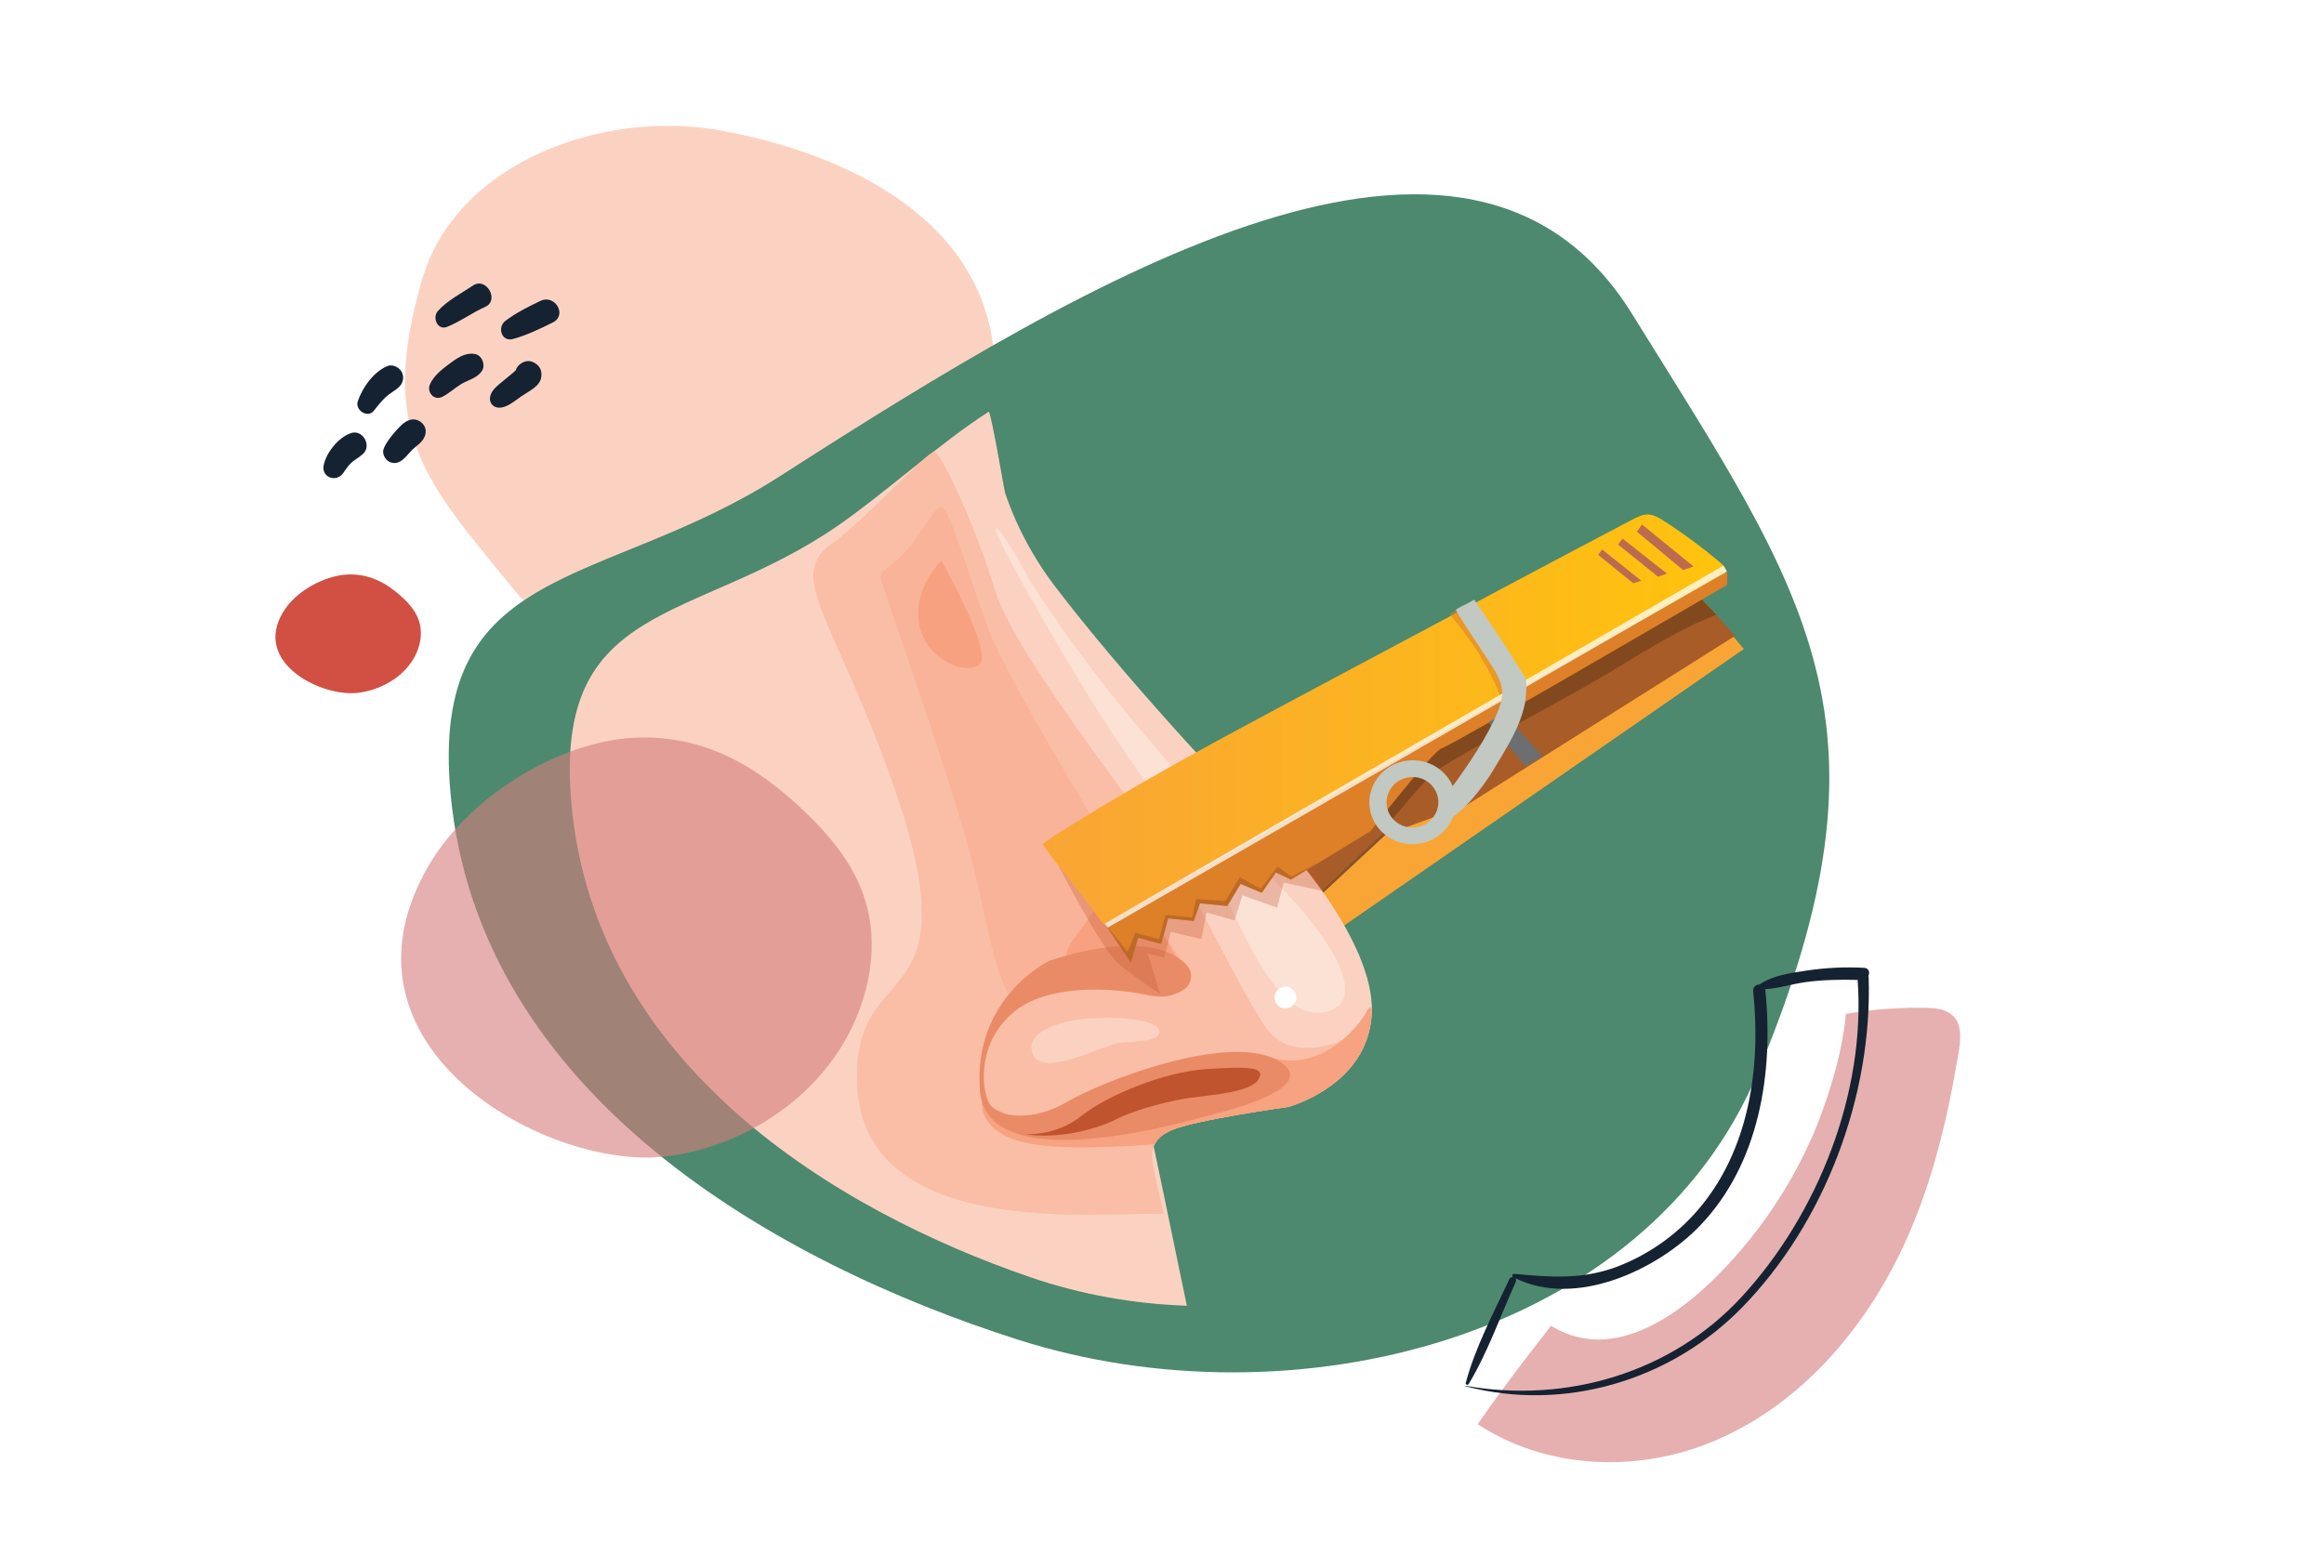 <?xml version="1.0" encoding="utf-8"?>
<!-- Generator: Adobe Illustrator 27.5.0, SVG Export Plug-In . SVG Version: 6.00 Build 0)  -->
<svg version="1.1" id="Layer_1" xmlns="http://www.w3.org/2000/svg" xmlns:xlink="http://www.w3.org/1999/xlink" x="0px" y="0px"
	 viewBox="0 0 1962 1323.9" style="enable-background:new 0 0 1962 1323.9;" xml:space="preserve">
<style type="text/css">
	.st0{fill:#FFFFFF;}
	.st1{fill:#FBD2C1;}
	.st2{fill:#4C896E;}
	.st3{fill:#F9A535;}
	.st4{fill:#A85C27;}
	.st5{fill:#82491E;}
	.st6{fill:#895128;}
	.st7{fill:#D15043;}
	.st8{fill:#FABDA6;}
	.st9{fill:#F7A280;}
	.st10{fill:#FCE1D5;}
	.st11{fill:#F9B398;}
	.st12{fill:#F7A180;}
	.st13{fill:#E98B66;}
	.st14{fill:#BF542F;}
	.st15{opacity:0.61;fill:#D57F7D;enable-background:new    ;}
	.st16{fill:#152232;}
	.st17{opacity:0.3;fill:#BF542F;enable-background:new    ;}
	.st18{fill:url(#SVGID_1_);}
	.st19{fill:#DD8027;}
	.st20{opacity:0.74;fill:#FFFFFF;enable-background:new    ;}
	.st21{fill:#6C6E6F;}
	.st22{fill:#BC6B4F;}
	.st23{opacity:0.6;fill:#A85C27;enable-background:new    ;}
	.st24{fill-rule:evenodd;clip-rule:evenodd;fill:#C2C8C2;}
	.st25{fill:#C2C8C2;}
	.st26{opacity:0.57;}
</style>
<g>
	<g>
		<g>
			<rect y="0" class="st0" width="1962" height="1323.9"/>
		</g>
	</g>
	<path class="st1" d="M731.7,403.3c-103.4,84.1-228.5,179.5-298.2,94.1c-74.7-91.5-114.9-131.7-77.2-261.2
		C385,137.6,507.9,91.6,609.7,110.4C699.4,127,813,172.9,836,277.4C853.6,358.7,790.2,355.7,731.7,403.3z"/>
	<path class="st2" d="M658.1,402.3c264-169.6,581.8-359.6,719.7-137.3c147.9,238.2,230,344.9,106.1,640.9
		c-94.4,225.3-393.1,299-624.4,225.3c-203.9-65-455.1-206.5-479.1-460.6C362,473,508.5,498.2,658.1,402.3z"/>
	<polygon class="st3" points="1436.4,505.5 1472.2,548 1107,800.7 1065.2,718 	"/>
	<polygon class="st4" points="1104,762.7 1164.4,706.8 1238,679.9 1464.8,536.9 1436.4,505.5 1067.1,726.3 	"/>
	<g>
		<path class="st5" d="M1171.4,696.1c13.7-14.5,31.4-39.8,48.6-50.2c35.1-21.4,106.7-58.5,141.8-79.9c27.8-16.9,56.6-35.1,87-46.9
			c-3.9-4.7-7.8-7.8-11.4-12.4c-5.4-6.9-15.4-10.1-19.8-15.9c-1.3-1.8,6.9-5.5,4.8-6.1s-4.3,0-6.4,0.6
			c-20.9,6.6-40.7,16.1-60.4,25.5c-43.8,21-87.6,42-131.4,63c-11.3,5.4-22.7,10.9-32.5,18.5c-9.9,7.7-18.2,17.8-21.5,29.7
			c-3.5,12.9-0.4,27.7,9.2,37s-32.2,33.5-20.7,26.5"/>
	</g>
	<polyline class="st6" points="1168.3,702.8 1104,762.7 1106.6,763.5 1170.7,703.9 	"/>
	<path class="st1" d="M954.8,880.3c-22.9-95.8-43.2-181.4-69.2-276.4c-18.9-69.3-45.7-247.1-50.8-256.3
		c-40.3,25.6-88.9,69.7-127.5,96.3c-121.2,83.6-240,61.6-225,233.6c19.4,221.4,223,344.6,388.3,401.2
		c41.9,14.3,86.5,22.3,131.4,23.8C1000.9,1098.4,967.6,933.9,954.8,880.3z"/>
	<path class="st7" d="M294.8,585.3c15.7,0.5,36.4-6.9,49-21.7c10-11.6,13.1-25.4,10.8-36c-2.2-10.5-9.2-18.2-16.8-24.9
		c-11.4-10-25.5-18.5-44.5-17.6s-43.9,13.7-54.7,32.4C215.5,556.9,263.5,584.3,294.8,585.3z"/>
	<path class="st1" d="M1158.2,854.2L1158.2,854.2c0,1.2-0.1,2.4-0.2,3.5c-0.7,9.3-2.9,17.6-6.1,24.9c-17.3,39.5-64.3,52-64.3,52
		s-79.2,11-98.9,19.8c-7.3,3.3-11.6,7.1-13.9,11.7c-4,7.8-2.1,17.6,0.7,30.1c1.4,6.1,4.1,16.7,6.8,28.5c6,26.7,13.8,59.7,13.8,59.7
		l0,0c0.3,0.8,0,0.8-0.8,0.8c-200.8-0.4-364.9-74-364.9-366.1V552c0-112.9,77.8-42.4,204.5-204.5l0,0c0,0,0.1,74.1,55.1,146.7
		s147.9,173.4,174.3,197.6C1090,715.5,1159.5,795.1,1158.2,854.2z"/>
	<path class="st8" d="M1151.9,882.6c-17.3,39.5-64.3,52-64.3,52s-79.2,11-98.9,19.8c-7.3,3.3-11.6,7.1-13.9,11.7
		c-4,7.8-1.7,17.6,1.1,30.1c1.4,6.1,3.8,16.7,6.4,28.6c-56.1-1-252.1,21.8-258.6-107.6s130.6-33.5-6.8-348
		c-26.7-61.1-44-89.5-15.2-109.7s81.5-79.4,87.3-77.9c5.8,1.4,33.9,60.6,51.3,117.6c17.4,57,138.4,206.4,156.5,237.4
		s50.3,99.1,71.6,130.6c21.3,31.5,64.3,11.3,64.3,11.3L1151.9,882.6z"/>
	<path class="st9" d="M1158.2,854.2L1158.2,854.2c0,1.2-0.1,2.4-0.2,3.5c-4.4,59.4-70.4,77-70.4,77s-79.2,11-98.9,19.8
		c-7.3,3.3-11.6,7.1-13.9,11.7c-32.7,2.4-77.3,4.4-103.9-0.3c-45.7-8.1-41.9-35.5-41.9-35.5l35.4,18.5l41.8-9l162.1-48.7
		c46.7,18.3,80.7-27.5,85.1-36.5C1157.3,846.9,1158.1,852.5,1158.2,854.2z"/>
	<path class="st1" d="M911.1,860.7c-0.6,0.1-46.7,5.9-39.5,28.4s59.7-7.1,74.1-8.6c14.4-1.5,35.7-1.1,32.7-10.9
		C975.4,859.8,937.2,857.7,911.1,860.7z"/>
	<path class="st10" d="M869.9,490.8c0,0-26-48.2-29.3-44.5s67.1,126.5,103.1,179.9c36,53.4,78.5,109.2,93.7,137.4
		c15.2,28.2,44.3,103.7,84.7,90c40.4-13.7-21.5-84.2-30.8-93.8S983.6,643.7,938.8,587S869.9,490.8,869.9,490.8z"/>
	<path class="st11" d="M864.4,844c0,0,44.8-24,85.9-28.8c41.1-4.8,51.9,0.7,43.3-10c-8.6-10.7-140-222.4-158.6-272.6
		c-18.7-50.2-34.7-108.9-41.6-104.6c-6.9,4.3-21.3,33.1-37.4,45.9c-16,12.8-13.3,11.2-9.1,25.1c4.3,13.9,61.4,175.1,75.8,236.4
		S845.7,852.8,864.4,844z"/>
	<path class="st12" d="M794.8,473.4c0,0,43.5,77.2,32.4,87.4s-45.6-3.3-51.2-33.9C770.5,496.3,794.8,473.4,794.8,473.4z"/>
	<path class="st12" d="M937.5,726.4c0,0,68.1,90.1,59.6,96.2c-8.5,6.1-49.7-13.4-86.3-12.2S947.2,762.7,937.5,726.4z"/>
	<path class="st13" d="M1002,815.1c5.2,5.7,4.5,14.9-1.6,19.7c-6,4.7-16,8.7-31.5,5.4c-30.8-6.6-85.4-9.6-114,15.1
		c-28.6,24.6-26.9,61.2-20.4,75.1c6.6,13.9,37.8,17,66.4,0c28.6-17,133.7-58,176.4-35.7c42.7,22.3-42.7,43.7-51.6,45.7
		S833.5,999.9,827.3,921c-6.2-78.8,58.5-109.7,58.5-109.7S970.6,780.6,1002,815.1z"/>
	<path class="st14" d="M864.5,957.7c0,0,26.4,2.2,48.4-15.4c22-17.6,70.4-37.4,105.5-39.6c35.2-2.2,50.6-2.2,44,8.8
		s-41.8,13.2-57.2,15.4s-44,8.8-61.6,17.6C926.1,953.3,895.3,962.1,864.5,957.7z"/>
	<path class="st0" d="M1094.4,842.3c0,5.1-4.1,9.2-9.2,9.2s-9.2-4.1-9.2-9.2c0-5.1,4.1-9.2,9.2-9.2S1094.4,837.2,1094.4,842.3z"/>
	<path class="st15" d="M1563.2,855.3c-1.6,0.3-3.3,0.5-4.9,0.9c-0.1,1.5-0.2,3-0.4,4.6c-2.8,25-9.9,50.4-18.2,74.1
		c-15.3,43.4-38.8,83.6-68.4,118.8c-37.4,44.5-102.7,102.4-161.9,65.7c-3,3.9-5.9,7.8-8.9,11.6c-18.5,23.6-36.1,47.2-53,71.5
		c57.7,37.9,133.3,41.2,196.8,15.4c71.7-29.2,125.8-90.3,159.3-158.8c19.6-40.1,32.6-83.2,41.8-126.9c2.2-10.3,4.1-20.7,5.9-31.1
		c1.6-9.4,4.1-19.4,3.4-29.1c-1.2-16.3-12.7-20.7-27.5-21C1605.8,850.6,1584.2,851.9,1563.2,855.3z"/>
	<path class="st16" d="M1573.7,817.2c-16.1-0.9-32.3-0.1-48.3,2.3c-13.2,2-28.8,4-40,11.8c-2.8,0-5.7,2-5.3,5.6
		c6.7,64.2-3.3,134.6-46.9,185c-18.2,21.1-41.9,37.7-67.9,47.6c-29.4,11.1-56.4,8.9-86.9,6.1c-1.7-0.2-2.2,2-0.9,2.8
		c-1.2-0.2-2.5,0.2-3.2,1.6c-13.2,28.3-28.9,57.6-36.9,87.8c-0.4,1.6,1.9,1.9,2.6,0.7c16.1-26.8,26.8-57.7,39.7-86.2
		c0.6-1.3,0.2-2.4-0.5-3.1c51.1,25.4,120.3-7,156.2-44.5c50.1-52.4,62.1-129.5,54.9-199.1c0-0.2-0.1-0.3-0.1-0.4
		c11.3-0.6,22.6-4.3,33.7-5.9c14.8-2,29.5-2.3,44.4-1.9c6.9,95.2-33.4,197.5-97.8,267.5c-59.1,64.2-148,90.3-233.2,75.2
		c-0.3,0-0.3,0.4-0.1,0.4c83.5,22,173.3-4.9,233.4-66.4c70.3-72,110.2-179,107-279c0-0.4-0.1-0.8-0.2-1.2
		C1578.8,821,1577.7,817.4,1573.7,817.2z"/>
	<g>
		<path class="st16" d="M296.3,365.7c-10.5,3.6-20.7,16.1-23,27c-2.2,10.3,10.4,15,16.3,6.9c2.4-3.3,4-6,6.9-8.8
			c2.9-2.7,6.6-4.4,10-7.6C314.1,376.3,306.2,362.3,296.3,365.7z"/>
		<path class="st16" d="M357.3,358.3c-2.6-3.2-6.9-5-11.1-3.8c-5.5,1.6-9.4,6.4-13.1,10.6c-3.6,4.2-7.1,8.6-9.2,13.8
			c-1.5,3.9,1,8.9,4.4,10.8c4,2.3,8.3,1.2,11.6-1.5c3.1-2.5,5.6-5.9,8.4-8.7c3.2-3,7.7-5.7,9.6-9.7C360,366.1,360,361.7,357.3,358.3
			z"/>
		<path class="st16" d="M339,313.8c-2.1-3.7-7.5-6.4-11.7-4.8c-11.6,4.6-21.5,18.3-25.3,30c-2.3,7.4,8.4,14.3,13.5,7.9
			c3.1-3.9,6.2-7.8,9.8-11.3c3.7-3.6,8.5-5.7,12-9.3C340.6,323,341.3,317.8,339,313.8z"/>
		<path class="st16" d="M401,298.9c-8.5-1.5-15.6,3.8-22.2,8.7c-6,4.5-12.4,9.6-15.7,16.6c-3.2,6.9,3.4,14.6,10.7,10.7
			c5.6-3,10.3-7.4,15.7-10.7c6.2-3.6,13.1-4.8,17.3-10.9C410.2,308.4,407,300,401,298.9z"/>
		<path class="st16" d="M449.4,305.5c-5-2-10.8,1-13.3,5.4c-0.3,0.6-0.5,1.2-0.7,1.8c-3.2,3-6.8,5.7-10.1,8.5
			c-4.4,3.8-10.3,7.7-11.5,13.7c-1,4.9,2.1,9,7.1,9.3c7.1,0.4,14-6.1,19.7-9.9c5.7-3.9,15.1-8,16.3-15.6
			C457.9,312.4,455.3,307.9,449.4,305.5z"/>
		<path class="st16" d="M399.3,241.1c-9.8,6.6-21.7,12.6-29.7,21.6c-4.8,5.4-0.3,16.5,7.8,13.3c11.3-4.5,21.2-12,32.4-17
			C421.8,253.6,410.6,233.5,399.3,241.1z"/>
		<path class="st16" d="M456.4,254c-9.9,4.7-20.9,10.2-29.7,16.9c-7.1,5.4-3.4,18,6.5,15.3c11.3-3.1,23.3-8.8,33.8-14.1
			C479,265.9,468.4,248.3,456.4,254z"/>
	</g>
	<path class="st15" d="M540.1,977.3c50.7,1.8,117.6-24.6,158.5-76.8c32.4-41.1,42.3-90,35.1-127.2s-29.8-64.4-54.5-88.1
		c-36.8-35.4-82.6-65.4-144-62.3c-61.4,3.1-142,48.6-177,114.5C283.7,876.7,439,973.7,540.1,977.3z"/>
	<path class="st17" d="M941.5,810.8c7.9,8.8,38,28.5,38,28.5l-10.6-34.1l14,3.4l5.6-21.8l25.7,6.1l4.5-22.4l23.5,6.7l6.7-21.2
		l29.3,10.4l0,0l5.5-21.2l32.3,6.9l-19.4-56.5L889,722C888.9,721.9,924.2,791.6,941.5,810.8z"/>
	<g>
		
			<linearGradient id="SVGID_1_" gradientUnits="userSpaceOnUse" x1="903.271" y1="745.241" x2="1483.206" y2="745.241" gradientTransform="matrix(0.995 -1.427142e-04 1.427142e-04 -0.988 -18.755 1344.354)">
			<stop  offset="3.239755e-07" style="stop-color:#F9A535"/>
			<stop  offset="1" style="stop-color:#FFC30C"/>
		</linearGradient>
		<path class="st18" d="M887.3,707.6c67.4-43.4,138.2-81.2,208.9-119c20.5-10.9,41-21.9,61.5-32.8c73.4-39.2,146.8-78.4,220.4-117.1
			c4.1-2.1,8.4-4.4,13-4.3c5,0.1,9.5,2.8,13.7,5.5c16.6,10.7,32.6,22.5,47.7,35.3c2.2,1.9,4.7,4.3,4.5,7.2c-0.2,3.1-3.2,5.1-5.9,6.6
			c-129.6,73.4-259.6,146-390.2,217.8c-40.7,22.4-78,43.2-115.6,70.3c-3.3,2.4-7.1,4.9-11.1,3.9c-3.1-0.8-5.1-3.6-6.9-6.2
			c-12.7-18.4-34.6-43.8-47.3-62.2"/>
	</g>
	<path class="st19" d="M932.5,779.9l22.4,32.1l6-20.1l19.4,5.2l6-21.6l21.6,2.2l5.2-14.9l23.1,2.2l11.2-18.6l17.9,7.5l11.9-17.1
		l12.7,6l67.1-41c0,0,53.1-68.4,60.4-70.1c7.3-1.6,240.8-137.9,240.8-137.9v-11.2L932.5,779.9z"/>
	<polygon class="st20" points="932.5,779.9 935.1,783.3 1458,482.4 1454.9,477.6 	"/>
	<polygon class="st21" points="1256.6,610 1288,647 1302.5,638.3 1268.9,602.3 	"/>
	<polygon class="st22" points="1349.2,468.5 1378.9,492.5 1385.6,490.3 1352.6,464 	"/>
	<polygon class="st22" points="1366,459.8 1399.7,486.9 1407.4,484.4 1369.8,454.8 	"/>
	<polygon class="st22" points="1381.9,448.9 1420.9,481.3 1429.7,478.3 1386.3,442.9 	"/>
	<polygon class="st23" points="1090.2,740.1 1078.5,731.7 1064.3,750.4 1046.7,740.7 1034.4,760.8 1009.8,759.1 1006.5,774.7 
		984,772.5 978.6,793.1 958.5,787.6 951.8,803.7 932.8,780 932.7,779.8 954.7,813 960.9,791.8 980.2,797 986.2,775.4 1007.8,777.6 
		1013,762.7 1036.1,765 1047.3,746.3 1065.2,753.8 1077.1,736.6 1089.8,742.6 1114.2,727.8 	"/>
	<path class="st24" d="M1156.2,680.9c-1.9-19.4,12.9-36.9,33-38.8c20-1.9,37.9,12.3,39.8,31.7s-12.9,36.9-33,38.8
		C1176,714.6,1158.1,700.3,1156.2,680.9L1156.2,680.9z M1170.7,679.5c-1.1-11.8,7.7-22.2,19.8-23.3c11.9-1.2,22.5,7.4,23.7,19.1
		c1.1,11.8-7.7,22.2-19.6,23.3C1182.5,699.8,1171.8,691.3,1170.7,679.5L1170.7,679.5z"/>
	<path class="st25" d="M1255.5,632.2l-40.1,47.1c-2.5,2.7-2,7,0.9,9.5c2.7,2.5,7,2,9.5-0.7l40.3-47.4
		C1262.4,638.1,1258.8,635.3,1255.5,632.2z"/>
	<g class="st26">
		<path class="st19" d="M1223.8,518.5c19.8,23.9,32.7,43.7,42.3,68.2c7.4-3.6,6.7-4.1,7.3-9.9c0.6-5.7-1.8-11.3-4.6-16.3
			c-5.8-10.4-13.6-19.5-21.4-28.5c-3.4-4-6.9-8-10.3-12c-1.8-2-4.4-4.6-6.9-5.6"/>
	</g>
	<g>
		<path class="st25" d="M1226.2,664.1c12.9-17.6,29.7-42.2,37.9-62.4c2.1-5.2,4-10.6,4.1-16.2c0.1-9.7-5.5-18.3-10.8-26.4
			c-8.9-13.4-28.3-42.6-28.1-44c0.2-1.7,8.1-4.2,15.2-8.8c17.3,25.1,28.9,42.6,43.2,66c1.9,3.1,0.4,17.7-0.2,21
			c-4.1,21-15.9,38.6-26.8,56.9c-7.4,12.4-26.7,38.8-40.7,42.4c-1.3-4.6,7.7-22.3,6.4-26.9"/>
	</g>
</g>
</svg>

